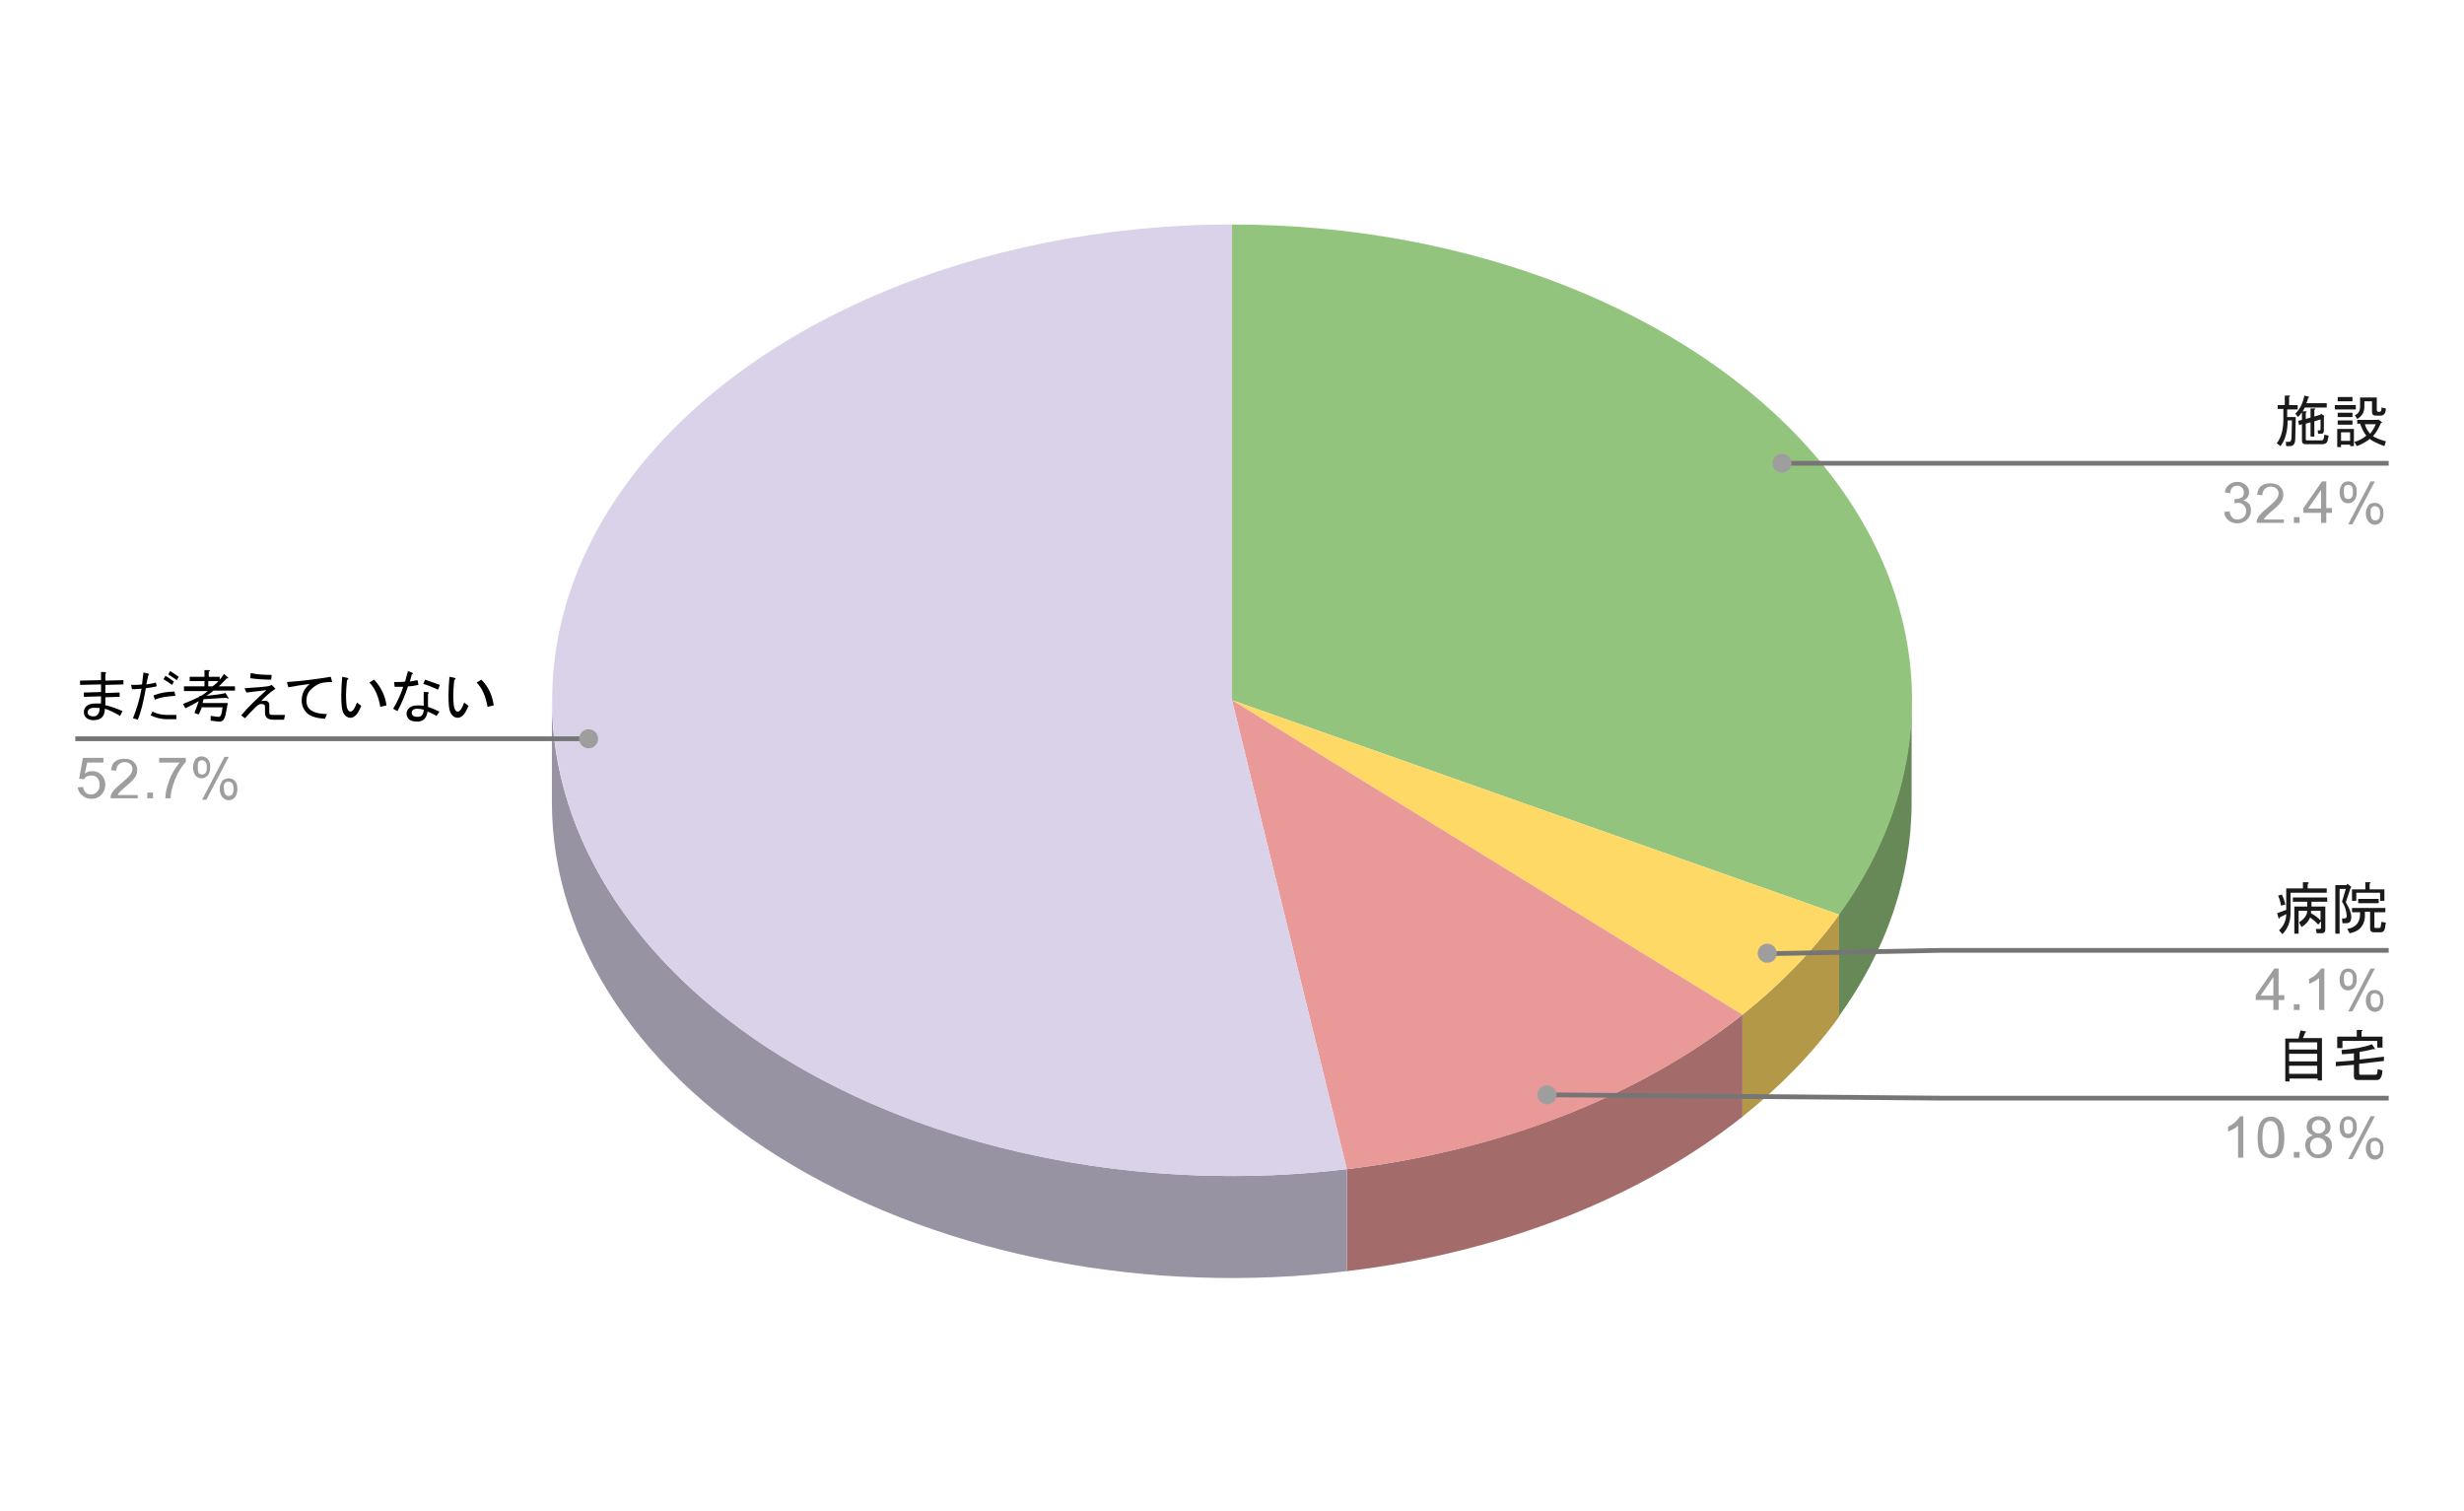 <?xml version="1.0" encoding="utf-8"?>
<!-- Generator: Adobe Illustrator 28.0.0, SVG Export Plug-In . SVG Version: 6.00 Build 0)  -->
<svg version="1.1" id="レイヤー_1" xmlns="http://www.w3.org/2000/svg" xmlns:xlink="http://www.w3.org/1999/xlink" x="0px"
	 y="0px" viewBox="0 0 517 317" style="enable-background:new 0 0 517 317;" xml:space="preserve">
<style type="text/css">
	.st0{fill:#FFFFFF;}
	.st1{fill:#678958;}
	.st2{fill:#93C47D;}
	.st3{fill:#B39847;}
	.st4{fill:#FFD966;}
	.st5{fill:#A46B6B;}
	.st6{fill:#EA9999;}
	.st7{fill:#9893A3;}
	.st8{fill:#D9D2E9;}
	.st9{fill:#9E9E9E;}
	.st10{fill:none;stroke:#757575;stroke-miterlimit:10;}
	.st11{fill:#1A1A1A;}
</style>
<path class="st0" d="M0,0h517v317H0V0z"/>
<path class="st1" d="M401.1,168.3c0,15.6-5.2,31-15.3,45v-21.4c10-13.9,15.3-29.3,15.3-45V168.3z"/>
<path class="st2" d="M258.5,47.1c49.5,0,95.5,18,121.5,47.5s28.2,66.4,5.9,97.3l-127.4-45V47.1z"/>
<path class="st3" d="M385.9,213.3c-5.5,7.6-12.3,14.6-20.3,21v-21.4c8-6.4,14.8-13.4,20.3-21V213.3z"/>
<path class="st4" d="M385.9,191.9c-5.5,7.6-12.3,14.6-20.3,21l-107.1-66L385.9,191.9z"/>
<path class="st5" d="M365.6,234.3c-21.5,17.1-50.8,28.6-83,32.4v-21.4c32.1-3.9,61.4-15.3,83-32.4V234.3z"/>
<path class="st6" d="M365.6,212.9c-21.5,17.1-50.8,28.6-83,32.4l-24.1-98.4L365.6,212.9z"/>
<path class="st7" d="M282.6,266.7c-41.4,5-83.9-3.1-116.1-22.1s-50.7-46.9-50.7-76.3v-21.4c0,29.4,18.6,57.4,50.7,76.3
	s74.6,27.1,116.1,22.1V266.7z"/>
<path class="st8" d="M282.6,245.3c-53.1,6.4-106.8-8.7-138.8-39s-36.9-70.7-12.7-104.3s73.5-54.9,127.4-54.9v99.9L282.6,245.3z"/>
<path class="st9" d="M16.3,165.2l1.1-0.1c0.1,0.5,0.3,0.9,0.6,1.2c0.3,0.3,0.7,0.4,1.1,0.4c0.5,0,0.9-0.2,1.3-0.6
	c0.4-0.4,0.5-0.9,0.5-1.5c0-0.6-0.2-1.1-0.5-1.4c-0.3-0.4-0.8-0.5-1.3-0.5c-0.3,0-0.6,0.1-0.9,0.2c-0.3,0.2-0.5,0.4-0.6,0.6l-1-0.1
	l0.8-4.4h4.3v1h-3.4l-0.5,2.3c0.5-0.4,1-0.5,1.6-0.5c0.8,0,1.4,0.3,1.9,0.8c0.5,0.5,0.8,1.2,0.8,2c0,0.8-0.2,1.4-0.7,2
	c-0.6,0.7-1.3,1-2.2,1c-0.8,0-1.4-0.2-1.9-0.7C16.7,166.5,16.4,165.9,16.3,165.2z M28.9,166.5v1h-5.7c0-0.2,0-0.5,0.1-0.7
	c0.1-0.4,0.4-0.8,0.7-1.1c0.3-0.4,0.8-0.8,1.4-1.3c0.9-0.8,1.6-1.4,1.9-1.8c0.3-0.4,0.5-0.9,0.5-1.3c0-0.4-0.2-0.8-0.5-1
	c-0.3-0.3-0.7-0.4-1.2-0.4c-0.5,0-0.9,0.2-1.2,0.5c-0.3,0.3-0.5,0.7-0.5,1.3l-1.1-0.1c0.1-0.8,0.3-1.4,0.8-1.8
	c0.5-0.4,1.1-0.6,2-0.6s1.5,0.2,2,0.7c0.5,0.5,0.7,1,0.7,1.7c0,0.3-0.1,0.7-0.2,1c-0.1,0.3-0.4,0.7-0.7,1c-0.3,0.4-0.9,0.9-1.6,1.5
	c-0.6,0.5-1,0.9-1.2,1.1c-0.2,0.2-0.3,0.4-0.4,0.6H28.9z M30.9,167.5v-1.2h1.2v1.2H30.9z M33.4,160v-1H39v0.8
	c-0.5,0.6-1.1,1.4-1.6,2.3c-0.5,1-0.9,1.9-1.2,3c-0.2,0.7-0.4,1.5-0.4,2.4h-1.1c0-0.7,0.1-1.5,0.4-2.5c0.3-1,0.6-1.9,1.1-2.8
	c0.5-0.9,1-1.6,1.5-2.2H33.4z M40.5,160.9c0-0.6,0.2-1.1,0.5-1.6c0.3-0.4,0.8-0.6,1.3-0.6c0.5,0,1,0.2,1.3,0.6
	c0.4,0.4,0.5,0.9,0.5,1.7c0,0.7-0.2,1.3-0.5,1.7c-0.4,0.4-0.8,0.6-1.3,0.6s-1-0.2-1.3-0.6C40.7,162.3,40.5,161.7,40.5,160.9z
	 M42.4,159.5c-0.3,0-0.5,0.1-0.7,0.3c-0.2,0.2-0.2,0.6-0.2,1.2c0,0.6,0.1,0.9,0.2,1.2c0.2,0.2,0.4,0.3,0.7,0.3
	c0.3,0,0.5-0.1,0.7-0.3c0.2-0.2,0.3-0.6,0.3-1.2c0-0.6-0.1-1-0.3-1.2C42.8,159.6,42.6,159.5,42.4,159.5z M42.4,167.8l4.7-9h0.9
	l-4.7,9H42.4z M46.1,165.5c0-0.6,0.2-1.1,0.5-1.6c0.3-0.4,0.8-0.6,1.4-0.6c0.5,0,1,0.2,1.3,0.6c0.4,0.4,0.5,0.9,0.5,1.7
	c0,0.7-0.2,1.3-0.5,1.7c-0.4,0.4-0.8,0.6-1.3,0.6c-0.5,0-0.9-0.2-1.3-0.6C46.3,166.8,46.1,166.2,46.1,165.5z M47.9,164
	c-0.3,0-0.5,0.1-0.7,0.3c-0.2,0.2-0.3,0.6-0.2,1.2c0,0.5,0.1,0.9,0.3,1.2c0.2,0.2,0.4,0.3,0.7,0.3c0.3,0,0.5-0.1,0.7-0.3
	c0.2-0.2,0.3-0.6,0.3-1.2c0-0.6-0.1-0.9-0.3-1.2C48.4,164.1,48.2,164,47.9,164z"/>
<path class="st10" d="M15.8,155h94h13.6"/>
<path class="st9" d="M125.5,155c0-1.1-0.9-2-2-2s-2,0.9-2,2s0.9,2,2,2S125.5,156.1,125.5,155"/>
<path class="st11" d="M480.9,88.2H480c0,2.3-0.5,4.1-1.5,5.4l-0.8-0.6c0.9-1.1,1.4-2.8,1.4-5v-2.2h-1.2V85h1.5v-2h0.9
	c0.3,0,0.3,0.1,0,0.3V85h1.8v0.9h-2.2v1.6h1.8l-0.1,4.5c0,1.1-0.4,1.6-1.1,1.6h-0.8l-0.1-0.9h0.7c0.3,0,0.4-0.2,0.5-0.7L480.9,88.2z
	 M486.4,91.1l-0.1-0.8h0.4c0.1,0,0.2-0.1,0.2-0.2v-2.1l-1.3,0.4v3.2h-0.8v-3l-1,0.3v3.2c0,0.2,0.1,0.3,0.3,0.3h3
	c0.3,0,0.4-0.2,0.5-0.5l0.1-0.7l0.9,0.2l-0.2,1c-0.1,0.5-0.5,0.8-1.1,0.8h-3.5c-0.6,0-0.8-0.3-0.8-0.8v-3.4l-0.6,0.2l-0.2-0.9
	l0.8-0.2v-1.8h0.8c0.3,0,0.3,0.1,0,0.3v1.3l1-0.3v-1.9h0.8c0.3,0,0.3,0.1,0,0.3v1.4l1.3-0.4l0.1-0.2l0.7,0.5l-0.1,0.2v2.8
	c0,0.5-0.2,0.7-0.5,0.7H486.4z M484.3,83.2c0.3,0.1,0.3,0.2,0,0.3c-0.1,0.4-0.2,0.8-0.4,1.1h4.3v0.9h-4.6c-0.3,0.7-0.8,1.3-1.4,2
	l-0.6-0.7c1-1,1.6-2.2,1.9-3.8L484.3,83.2z M494.6,89v-0.9h4.3L499,88l0.7,0.5c0.2,0.2,0.1,0.2-0.1,0.2c-0.5,1.1-1,2.1-1.7,2.8
	c0.4,0.3,1.3,0.7,2.7,1.1l-0.3,1c-1.4-0.5-2.4-1-3.1-1.5c-0.9,0.7-1.8,1.2-2.7,1.5l-0.5-0.9c0.9-0.2,1.8-0.7,2.5-1.3
	c-0.5-0.6-0.9-1.4-1.3-2.5H494.6z M495.2,83.4h3.5V86c0,0.2,0.1,0.4,0.3,0.4h0.3c0.3,0,0.4-0.3,0.4-0.9l0.9,0.2c0,1-0.4,1.5-1.1,1.5
	h-1c-0.6,0-0.8-0.3-0.8-0.8v-2.2h-1.6v1.1c0,1.2-0.5,2-1.5,2.6l-0.5-0.8c0.8-0.3,1.1-0.9,1.1-1.9V83.4z M493.9,93.6h-0.8v-0.3h-1.9
	v0.5h-0.8V90h3.5V93.6z M494.3,85v0.9h-4.4V85H494.3z M493.6,83.3v0.9h-3.1v-0.9H493.6z M493.6,86.6v0.9h-3.1v-0.9H493.6z
	 M493.6,88.2v0.9h-3.1v-0.9H493.6z M493.1,90.7h-1.9v1.8h1.9V90.7z M497.3,91c0.5-0.6,0.9-1.3,1.2-2h-2.3
	C496.4,89.8,496.8,90.4,497.3,91z"/>
<path class="st9" d="M466.7,107.4l1.1-0.1c0.1,0.6,0.3,1,0.6,1.3c0.3,0.3,0.6,0.4,1.1,0.4c0.5,0,0.9-0.2,1.3-0.5
	c0.3-0.3,0.5-0.8,0.5-1.3c0-0.5-0.2-0.9-0.5-1.2c-0.3-0.3-0.7-0.5-1.2-0.5c-0.2,0-0.4,0-0.8,0.1l0.1-0.9c0.1,0,0.1,0,0.2,0
	c0.4,0,0.8-0.1,1.2-0.3c0.4-0.2,0.5-0.6,0.5-1.1c0-0.4-0.1-0.7-0.4-1c-0.3-0.3-0.6-0.4-1-0.4c-0.4,0-0.7,0.1-1,0.4
	c-0.3,0.3-0.4,0.6-0.5,1.2l-1.1-0.2c0.1-0.7,0.4-1.2,0.9-1.6c0.5-0.4,1-0.6,1.7-0.6c0.5,0,0.9,0.1,1.3,0.3c0.4,0.2,0.7,0.5,0.9,0.8
	c0.2,0.3,0.3,0.7,0.3,1.1c0,0.4-0.1,0.7-0.3,1c-0.2,0.3-0.5,0.5-0.9,0.7c0.5,0.1,0.9,0.4,1.2,0.7c0.3,0.4,0.4,0.8,0.4,1.4
	c0,0.8-0.3,1.4-0.8,1.9c-0.5,0.5-1.2,0.8-2.1,0.8c-0.7,0-1.4-0.2-1.9-0.7C467,108.7,466.7,108.1,466.7,107.4z M479.2,108.7v1h-5.7
	c0-0.2,0-0.5,0.1-0.7c0.1-0.4,0.4-0.8,0.7-1.1c0.3-0.4,0.8-0.8,1.4-1.3c0.9-0.8,1.6-1.4,1.9-1.8c0.3-0.4,0.5-0.9,0.5-1.3
	c0-0.4-0.2-0.8-0.5-1c-0.3-0.3-0.7-0.4-1.2-0.4c-0.5,0-0.9,0.2-1.2,0.5c-0.3,0.3-0.5,0.7-0.5,1.3l-1.1-0.1c0.1-0.8,0.3-1.4,0.8-1.8
	c0.5-0.4,1.1-0.6,2-0.6c0.8,0,1.5,0.2,2,0.7c0.5,0.5,0.7,1,0.7,1.7c0,0.3-0.1,0.7-0.2,1c-0.1,0.3-0.4,0.7-0.7,1
	c-0.3,0.4-0.9,0.9-1.6,1.5c-0.6,0.5-1,0.9-1.2,1.1c-0.2,0.2-0.3,0.4-0.4,0.6H479.2z M481.3,109.7v-1.2h1.2v1.2H481.3z M487,109.7
	v-2.1h-3.7v-1l3.9-5.6h0.9v5.6h1.2v1h-1.2v2.1H487z M487,106.7v-3.9l-2.7,3.9H487z M490.9,103.2c0-0.6,0.2-1.1,0.5-1.6
	c0.3-0.4,0.8-0.6,1.3-0.6c0.5,0,1,0.2,1.3,0.6c0.4,0.4,0.5,0.9,0.5,1.7c0,0.7-0.2,1.3-0.5,1.7c-0.4,0.4-0.8,0.6-1.3,0.6
	c-0.5,0-1-0.2-1.3-0.6C491,104.5,490.9,103.9,490.9,103.2z M492.7,101.7c-0.3,0-0.5,0.1-0.7,0.3c-0.2,0.2-0.2,0.6-0.2,1.2
	c0,0.6,0.1,0.9,0.2,1.2c0.2,0.2,0.4,0.3,0.7,0.3c0.3,0,0.5-0.1,0.7-0.3c0.2-0.2,0.3-0.6,0.3-1.2c0-0.6-0.1-1-0.3-1.2
	C493.2,101.8,493,101.7,492.7,101.7z M492.7,110l4.7-9h0.9l-4.7,9H492.7z M496.4,107.7c0-0.6,0.2-1.1,0.5-1.6
	c0.3-0.4,0.8-0.6,1.4-0.6c0.5,0,1,0.2,1.3,0.6c0.4,0.4,0.5,0.9,0.5,1.7c0,0.7-0.2,1.3-0.5,1.7c-0.4,0.4-0.8,0.6-1.3,0.6
	c-0.5,0-0.9-0.2-1.3-0.6C496.6,109,496.4,108.5,496.4,107.7z M498.3,106.2c-0.3,0-0.5,0.1-0.7,0.3c-0.2,0.2-0.2,0.6-0.2,1.2
	c0,0.5,0.1,0.9,0.3,1.2c0.2,0.2,0.4,0.3,0.7,0.3c0.3,0,0.5-0.1,0.7-0.3c0.2-0.2,0.3-0.6,0.3-1.2c0-0.6-0.1-0.9-0.3-1.2
	C498.7,106.3,498.5,106.2,498.3,106.2z"/>
<path class="st10" d="M501.2,97.2h-94h-33.3"/>
<path class="st9" d="M375.9,97.2c0-1.1-0.9-2-2-2c-1.1,0-2,0.9-2,2s0.9,2,2,2C375,99.2,375.9,98.3,375.9,97.2"/>
<path class="st11" d="M484.2,185.1c0.3,0.1,0.3,0.2,0,0.4v0.9h4v0.9h-7.6v4.3c0,1.8-0.6,3.3-1.7,4.4l-0.7-0.8c1-1,1.5-2.1,1.5-3.4
	l-1.4,0.7c0,0.3-0.1,0.3-0.2,0.2l-0.3-1.1l1.9-0.7v-4.5h3.5v-1.3H484.2z M482.4,193.5c1.1-0.7,1.7-1.5,1.7-2.4h-1.8v4.8h-0.9v-5.7
	h2.7v-1h-3v-0.9h7.2v0.9H485v1h2.9v4.8c0,0.5-0.2,0.8-0.8,0.8h-1l-0.2-0.9h0.9c0.1,0,0.2-0.1,0.2-0.2v-1.4l-0.6,0.7
	c-0.5-0.6-1.1-1.1-1.7-1.5c-0.3,0.8-0.9,1.5-1.8,2L482.4,193.5z M478.8,187.7c0.3,0.7,0.6,1.4,0.7,2.1l-0.9,0.2
	c-0.1-0.7-0.3-1.4-0.6-2.1L478.8,187.7z M484.9,191.6c0.9,0.5,1.5,1,2,1.5v-2h-2L484.9,191.6z M492.2,186.5h-1.3v9.4H490v-10.2h2.4
	l0.1-0.3l0.9,0.7l-0.2,0.2l-1,3c0.9,1.5,1.3,2.7,1.1,3.6c-0.1,0.6-0.5,0.8-1,0.8h-0.8l-0.1-1h0.5c0.3,0,0.5-0.2,0.5-0.5
	c-0.1-1.2-0.4-2.2-1-3L492.2,186.5z M492.5,194.9c1.9-0.3,2.8-1.5,2.7-3.5h-1.7v-0.9h7v0.9h-2.3v3.1c0,0.2,0.1,0.2,0.3,0.2h0.8
	c0.1,0,0.2-0.1,0.2-0.2l0.2-1.1l0.9,0.2l-0.2,1.2c-0.1,0.5-0.4,0.8-0.8,0.8h-1.5c-0.6,0-0.8-0.3-0.8-0.8v-3.5h-1.1
	c0.2,2.6-0.9,4.1-3.2,4.5L492.5,194.9z M499.1,189.5h-4.3v-0.9h4.3V189.5z M493.4,186.6h2.9v-1.5h0.9c0.3,0,0.3,0.1,0,0.3v1.2h3.1
	v2.4h-0.9v-1.7h-5v1.7h-0.9V186.6z"/>
<path class="st9" d="M477,211.9v-2.1h-3.7v-1l3.9-5.6h0.9v5.6h1.2v1h-1.2v2.1H477z M477,208.9V205l-2.7,3.9H477z M481.3,211.9v-1.2
	h1.2v1.2H481.3z M487.6,211.9h-1v-6.7c-0.3,0.2-0.6,0.5-1,0.7c-0.4,0.2-0.8,0.4-1.1,0.5v-1c0.6-0.3,1.1-0.6,1.5-1
	c0.4-0.4,0.8-0.8,1-1.2h0.7V211.9z M490.9,205.4c0-0.6,0.2-1.1,0.5-1.6c0.3-0.4,0.8-0.6,1.3-0.6c0.5,0,1,0.2,1.3,0.6
	c0.4,0.4,0.5,0.9,0.5,1.7c0,0.7-0.2,1.3-0.5,1.7c-0.4,0.4-0.8,0.6-1.3,0.6c-0.5,0-1-0.2-1.3-0.6C491,206.7,490.9,206.1,490.9,205.4z
	 M492.7,203.9c-0.3,0-0.5,0.1-0.7,0.3c-0.2,0.2-0.2,0.6-0.2,1.2c0,0.6,0.1,0.9,0.2,1.2c0.2,0.2,0.4,0.3,0.7,0.3
	c0.3,0,0.5-0.1,0.7-0.3c0.2-0.2,0.3-0.6,0.3-1.2c0-0.6-0.1-1-0.3-1.2C493.2,204,493,203.9,492.7,203.9z M492.7,212.2l4.7-9h0.9
	l-4.7,9H492.7z M496.4,209.9c0-0.6,0.2-1.1,0.5-1.6c0.3-0.4,0.8-0.6,1.4-0.6c0.5,0,1,0.2,1.3,0.6c0.4,0.4,0.5,0.9,0.5,1.7
	c0,0.7-0.2,1.3-0.5,1.7c-0.4,0.4-0.8,0.6-1.3,0.6c-0.5,0-0.9-0.2-1.3-0.6C496.6,211.2,496.4,210.7,496.4,209.9z M498.3,208.4
	c-0.3,0-0.5,0.1-0.7,0.3c-0.2,0.2-0.2,0.6-0.2,1.2c0,0.5,0.1,0.9,0.3,1.2c0.2,0.2,0.4,0.3,0.7,0.3c0.3,0,0.5-0.1,0.7-0.3
	c0.2-0.2,0.3-0.6,0.3-1.2c0-0.6-0.1-0.9-0.3-1.2C498.7,208.5,498.5,208.4,498.3,208.4z"/>
<path class="st10" d="M501.2,199.4h-94l-36.4,0.7"/>
<path class="st9" d="M372.8,200c0-1.1-0.9-2-2-2s-2,0.9-2,2c0,1.1,0.9,2,2,2S372.8,201.2,372.8,200"/>
<path class="st11" d="M486.2,220.2v-1.5h-5.9v1.5H486.2z M486.2,221.1h-5.9v1.6h5.9V221.1z M486.2,225.3v-1.7h-5.9v1.7H486.2z
	 M482.3,217.8l0.4-1.6l1.1,0.2c0.1,0.1,0.1,0.2-0.1,0.2l-0.5,1.2h4v8.9h-0.9v-0.4h-5.9v0.6h-0.9v-9H482.3z M491.3,220.3
	c2.7-0.2,4.8-0.6,6.4-1.2l0.6,0.9c0.1,0.2,0,0.2-0.3,0.1c-0.7,0.2-1.6,0.4-2.9,0.6v1.6l5.1-0.6l0,0.9l-5.2,0.6v1.9
	c0,0.3,0.1,0.4,0.3,0.4h3c0.3,0,0.5-0.1,0.5-0.4l0.1-0.8l1,0.3l-0.1,0.8c-0.2,0.8-0.5,1.2-1.1,1.2h-4c-0.6,0-0.8-0.3-0.8-0.8v-2.4
	l-3.8,0.3l0-0.9l3.8-0.3V221c-0.7,0.1-1.5,0.1-2.5,0.2L491.3,220.3z M491.5,218.4v1.5h-1.1v-2.4h4.1v-1.4h1c0.3,0,0.3,0.1,0,0.3v1.1
	h4.4v2.3h-1.1v-1.4H491.5z"/>
<path class="st9" d="M470.6,242.9h-1v-6.7c-0.3,0.2-0.6,0.5-1,0.7c-0.4,0.2-0.8,0.4-1.1,0.5v-1c0.6-0.3,1.1-0.6,1.5-1
	c0.4-0.4,0.8-0.8,1-1.2h0.7V242.9z M473.7,238.7c0-1,0.1-1.8,0.3-2.5c0.2-0.6,0.5-1.1,0.9-1.4c0.4-0.3,0.9-0.5,1.6-0.5
	c0.5,0,0.9,0.1,1.2,0.3c0.4,0.2,0.6,0.5,0.9,0.8c0.2,0.3,0.4,0.8,0.5,1.3c0.1,0.5,0.2,1.2,0.2,2c0,1-0.1,1.8-0.3,2.4
	c-0.2,0.6-0.5,1.1-0.9,1.4c-0.4,0.3-0.9,0.5-1.6,0.5c-0.8,0-1.5-0.3-2-0.9C473.9,241.4,473.7,240.3,473.7,238.7z M474.7,238.7
	c0,1.4,0.2,2.3,0.5,2.8c0.3,0.5,0.7,0.7,1.2,0.7c0.5,0,0.9-0.2,1.2-0.7c0.3-0.5,0.5-1.4,0.5-2.8c0-1.4-0.2-2.4-0.5-2.8
	c-0.3-0.5-0.7-0.7-1.2-0.7c-0.5,0-0.9,0.2-1.2,0.6C474.9,236.3,474.7,237.2,474.7,238.7z M481.3,242.9v-1.2h1.2v1.2H481.3z
	 M485.3,238.2c-0.4-0.2-0.8-0.4-1-0.7c-0.2-0.3-0.3-0.7-0.3-1.1c0-0.6,0.2-1.2,0.7-1.6c0.5-0.4,1.1-0.6,1.8-0.6
	c0.8,0,1.4,0.2,1.8,0.7c0.5,0.4,0.7,1,0.7,1.6c0,0.4-0.1,0.7-0.3,1c-0.2,0.3-0.5,0.5-1,0.7c0.5,0.2,0.9,0.4,1.2,0.8
	c0.3,0.4,0.4,0.8,0.4,1.4c0,0.7-0.3,1.3-0.8,1.8c-0.5,0.5-1.2,0.8-2,0.8c-0.8,0-1.5-0.2-2-0.8c-0.5-0.5-0.8-1.1-0.8-1.9
	c0-0.6,0.1-1,0.4-1.4C484.4,238.6,484.8,238.4,485.3,238.2z M485.1,236.4c0,0.4,0.1,0.7,0.4,1c0.3,0.3,0.6,0.4,1,0.4
	c0.4,0,0.7-0.1,1-0.4c0.3-0.3,0.4-0.6,0.4-1c0-0.4-0.1-0.7-0.4-1c-0.3-0.3-0.6-0.4-1-0.4c-0.4,0-0.7,0.1-1,0.4
	C485.2,235.8,485.1,236.1,485.1,236.4z M484.7,240.4c0,0.3,0.1,0.6,0.2,0.9c0.1,0.3,0.4,0.5,0.6,0.7c0.3,0.2,0.6,0.2,0.9,0.2
	c0.5,0,0.9-0.2,1.2-0.5c0.3-0.3,0.5-0.7,0.5-1.2c0-0.5-0.2-0.9-0.5-1.3c-0.3-0.3-0.8-0.5-1.3-0.5c-0.5,0-0.9,0.2-1.2,0.5
	C484.9,239.5,484.7,239.9,484.7,240.4z M490.9,236.4c0-0.6,0.2-1.1,0.5-1.6c0.3-0.4,0.8-0.6,1.3-0.6c0.5,0,1,0.2,1.3,0.6
	c0.4,0.4,0.5,0.9,0.5,1.7c0,0.7-0.2,1.3-0.5,1.7c-0.4,0.4-0.8,0.6-1.3,0.6c-0.5,0-1-0.2-1.3-0.6C491,237.7,490.9,237.1,490.9,236.4z
	 M492.7,234.9c-0.3,0-0.5,0.1-0.7,0.3c-0.2,0.2-0.2,0.6-0.2,1.2c0,0.6,0.1,0.9,0.2,1.2c0.2,0.2,0.4,0.3,0.7,0.3
	c0.3,0,0.5-0.1,0.7-0.3c0.2-0.2,0.3-0.6,0.3-1.2c0-0.6-0.1-1-0.3-1.2C493.2,235,493,234.9,492.7,234.9z M492.7,243.2l4.7-9h0.9
	l-4.7,9H492.7z M496.4,240.9c0-0.6,0.2-1.1,0.5-1.6c0.3-0.4,0.8-0.6,1.4-0.6c0.5,0,1,0.2,1.3,0.6c0.4,0.4,0.5,0.9,0.5,1.7
	c0,0.7-0.2,1.3-0.5,1.7c-0.4,0.4-0.8,0.6-1.3,0.6c-0.5,0-0.9-0.2-1.3-0.6C496.6,242.2,496.4,241.7,496.4,240.9z M498.3,239.4
	c-0.3,0-0.5,0.1-0.7,0.3c-0.2,0.2-0.2,0.6-0.2,1.2c0,0.5,0.1,0.9,0.3,1.2c0.2,0.2,0.4,0.3,0.7,0.3c0.3,0,0.5-0.1,0.7-0.3
	c0.2-0.2,0.3-0.6,0.3-1.2c0-0.6-0.1-0.9-0.3-1.2C498.7,239.5,498.5,239.4,498.3,239.4z"/>
<path class="st10" d="M501.2,230.4h-94l-82.6-0.7"/>
<path class="st9" d="M326.6,229.7c0-1.1-0.9-2-2-2c-1.1,0-2,0.9-2,2s0.9,2,2,2C325.7,231.7,326.6,230.8,326.6,229.7"/>
<g>
	<g>
		<g>
			<path d="M21.9,147.9c1.3,0.3,2.5,0.7,3.8,1.3l-0.5,1c-1.2-0.7-2.2-1.2-3.2-1.5c0,0.8-0.2,1.4-0.6,1.8c-0.4,0.4-1,0.6-1.8,0.6
				c-0.7,0-1.2-0.2-1.6-0.6c-0.3-0.3-0.4-0.7-0.4-1.2c0-0.4,0.2-0.8,0.5-1.1c0.4-0.4,1-0.6,1.9-0.6c0.2,0,0.6,0,1.2,0v-1.5l-3.6,0.1
				v-0.9l3.6-0.1v-1.6l-4.4,0.1v-0.9l4.4-0.1V141h0.8c0.3,0.1,0.4,0.2,0.1,0.4v1.4l3.8-0.1v0.9l-3.8,0.1v1.7l3-0.1v0.9l-3,0.1V147.9
				z M19.9,148.5c-0.6,0-1.1,0.1-1.3,0.4c-0.2,0.2-0.2,0.4-0.2,0.6c0,0.2,0.1,0.4,0.2,0.5c0.2,0.2,0.6,0.3,1,0.3
				c0.4,0,0.7-0.1,0.9-0.4c0.3-0.3,0.4-0.7,0.4-1.4C20.6,148.6,20.2,148.5,19.9,148.5z"/>
		</g>
		<g>
			<path d="M32.9,144c-0.8,0.2-1.6,0.3-2.3,0.4c-0.5,2.8-1,5-1.7,6.6l-1-0.3c0.8-2,1.4-4,1.8-6.2c-0.8,0.1-1.5,0.1-2,0.1l-0.2-0.9
				c0.9,0,1.7,0,2.3-0.1c0.1-1,0.2-1.8,0.3-2.5l0.9,0.2c0.3,0.1,0.4,0.2,0.1,0.4c-0.1,0.4-0.2,1-0.4,1.9c0.7-0.1,1.4-0.2,2-0.4
				L32.9,144z M37,149.9v1H35c-1.2,0-2.3-0.3-3.4-0.8l0.4-0.8c0.8,0.4,1.8,0.7,3,0.7H37z M36.8,146c-1.8,0.1-3.2,0.3-4.3,0.8
				l-0.3-0.9c1.3-0.5,2.8-0.8,4.4-0.8L36.8,146z M34.7,141.8c0.6,0.3,1.2,0.8,1.8,1.2l-0.4,0.7c-0.7-0.5-1.3-0.9-1.8-1.2L34.7,141.8
				z M35.7,140.8c0.5,0.3,1.1,0.7,1.8,1.2l-0.4,0.7c-0.7-0.5-1.3-0.9-1.8-1.2L35.7,140.8z"/>
		</g>
		<g>
			<path d="M38.4,147.7c1.3-0.5,2.4-1,3.4-1.5l0.1-0.2h0.3c0.5-0.3,0.9-0.6,1.4-1h-5V144h4.3v-1.1h-3.1V142h3.1v-1.4h0.9
				c0.4,0,0.4,0.1,0,0.3v1.1h2.3v0.6c0.2-0.2,0.5-0.6,0.9-1.2l0.8,0.7c0.2,0.2,0.1,0.3-0.2,0.2c-0.6,0.6-1.1,1.2-1.7,1.7h3.4v0.9
				h-4.5c-0.5,0.4-1,0.8-1.5,1.1c2-0.2,3.4-0.4,4-0.6l0.5,0.8c0.3,0.4,0.2,0.5-0.3,0.2c-1.6,0.1-3.2,0.2-4.8,0.3l-0.2,0.8h5.3
				l-0.4,2.1c-0.2,1.3-0.7,1.9-1.5,1.8l-1.7-0.2l0-1l1.5,0.2c0.4,0.1,0.7-0.2,0.8-0.8l0.2-1.2h-4.4c0,0.2-0.2,0.7-0.6,1.5l-0.9-0.3
				c0.3-0.8,0.6-1.6,0.9-2.5c-0.6,0.4-1.6,0.9-2.8,1.5L38.4,147.7z M45.8,142.9h-2.1v1.1h0.9C45.3,143.5,45.7,143.1,45.8,142.9z"/>
		</g>
		<g>
			<path d="M51.3,144.4c2.8-0.2,4.6-0.3,5.3-0.5l0.4-0.2l0.8,0.8c-1.2,0.8-2.2,1.7-3,2.6c0.6-0.1,1-0.1,1.2,0
				c0.3,0.1,0.5,0.4,0.5,0.8v1.6c0,0.4,0.2,0.5,0.6,0.5h2.7l-0.2,1h-2.3c-1.1,0-1.7-0.5-1.7-1.5v-1.2c0-0.4-0.2-0.6-0.7-0.6
				c-0.4,0-0.8,0.2-1.2,0.6c-0.8,0.8-1.6,1.6-2.3,2.4l-0.8-0.6c1.5-1.8,3.3-3.5,5.3-5.3l-4.2,0.5L51.3,144.4z M56.9,142.6
				c-1.4,0-2.9-0.1-4.4-0.3l0.1-1.1c1.2,0.3,2.6,0.4,4.4,0.4L56.9,142.6z"/>
		</g>
		<g>
			<path d="M69.7,143.1c-1.1,0-2,0.1-2.6,0.3c-0.7,0.3-1.3,0.7-1.9,1.3c-0.6,0.6-0.9,1.4-0.9,2.3c0,0.8,0.2,1.4,0.7,1.8
				c0.6,0.6,1.8,1,3.6,1l-0.4,1c-1.8-0.1-3.1-0.5-3.8-1.2c-0.7-0.7-1.1-1.6-1.1-2.6c0-1.5,0.6-2.6,1.7-3.5c-1.5,0.2-3,0.4-4.5,0.7
				l-0.3-1.1c3.1-0.2,6.1-0.6,9.2-1.1L69.7,143.1z"/>
		</g>
		<g>
			<path d="M74.9,149.8c-0.4,0.5-0.9,0.8-1.3,0.8c-0.8,0-1.4-0.5-1.7-1.4c-0.2-0.5-0.3-1.7-0.3-3.4c0-1.2,0.1-2.5,0.2-3.8l1,0.2
				c0.4,0.1,0.4,0.3,0,0.5c-0.1,1.2-0.2,2.2-0.2,3.1c0,1.3,0.1,2.2,0.2,2.7c0.2,0.5,0.4,0.8,0.7,0.8c0.3,0,0.6-0.2,0.9-0.8
				c0.2-0.3,0.3-0.7,0.5-1.1l0.9,0.7C75.5,148.8,75.2,149.4,74.9,149.8z M81.1,148l-1.3,0.3c-0.4-2.2-1.1-3.9-2.3-5.1l1-0.6
				C79.9,144.1,80.8,145.9,81.1,148z"/>
		</g>
		<g>
			<path d="M82.8,144.1l-0.1-1c0.8,0,1.6,0,2.3-0.1c0.2-0.6,0.3-1.3,0.6-2.2l0.8,0.3c0.3,0.1,0.3,0.3,0,0.4L86,143
				c0.5-0.1,1.1-0.2,1.6-0.3l0.2,1c-0.9,0.2-1.6,0.3-2.2,0.3c-0.5,1.6-1.2,3.3-2.2,5.2l-0.9-0.5c1-1.7,1.7-3.3,2.1-4.6
				C84.2,144.1,83.5,144.1,82.8,144.1z M89.7,145.2c0.3,0.1,0.4,0.2,0.1,0.4v2.7c0.8,0.3,1.6,0.6,2.4,1l-0.6,0.9
				c-0.7-0.4-1.3-0.7-1.9-0.9c-0.1,0.7-0.3,1.1-0.6,1.5c-0.4,0.4-0.9,0.6-1.5,0.6c-0.9,0-1.5-0.2-1.8-0.5c-0.3-0.3-0.5-0.7-0.5-1.2
				c0-0.4,0.2-0.8,0.5-1.1c0.4-0.4,1-0.6,1.8-0.6c0.5,0,1,0,1.3,0.1v-2.9H89.7z M87.6,148.7c-0.5,0-0.8,0.1-1,0.3
				c-0.2,0.2-0.2,0.3-0.2,0.6c0,0.2,0.1,0.4,0.2,0.5c0.2,0.2,0.5,0.3,1,0.3c0.4,0,0.8-0.1,0.9-0.3c0.3-0.3,0.4-0.7,0.4-1.2
				C88.5,148.8,88,148.7,87.6,148.7z M89.2,142.6c0.9,0.3,1.9,0.7,3.1,1.1l-0.4,1c-1.3-0.6-2.3-1-3.1-1.2L89.2,142.6z"/>
		</g>
		<g>
			<path d="M97.4,149.8c-0.4,0.5-0.9,0.8-1.3,0.8c-0.8,0-1.4-0.5-1.7-1.4c-0.2-0.5-0.3-1.7-0.3-3.4c0-1.2,0.1-2.5,0.2-3.8l1,0.2
				c0.4,0.1,0.4,0.3,0,0.5c-0.1,1.2-0.2,2.2-0.2,3.1c0,1.3,0.1,2.2,0.2,2.7c0.2,0.5,0.4,0.8,0.7,0.8c0.3,0,0.6-0.2,0.9-0.8
				c0.2-0.3,0.3-0.7,0.5-1.1l0.9,0.7C98,148.8,97.7,149.4,97.4,149.8z M103.6,148l-1.3,0.3c-0.4-2.2-1.1-3.9-2.3-5.1l1-0.6
				C102.5,144.1,103.3,145.9,103.6,148z"/>
		</g>
	</g>
</g>
</svg>
